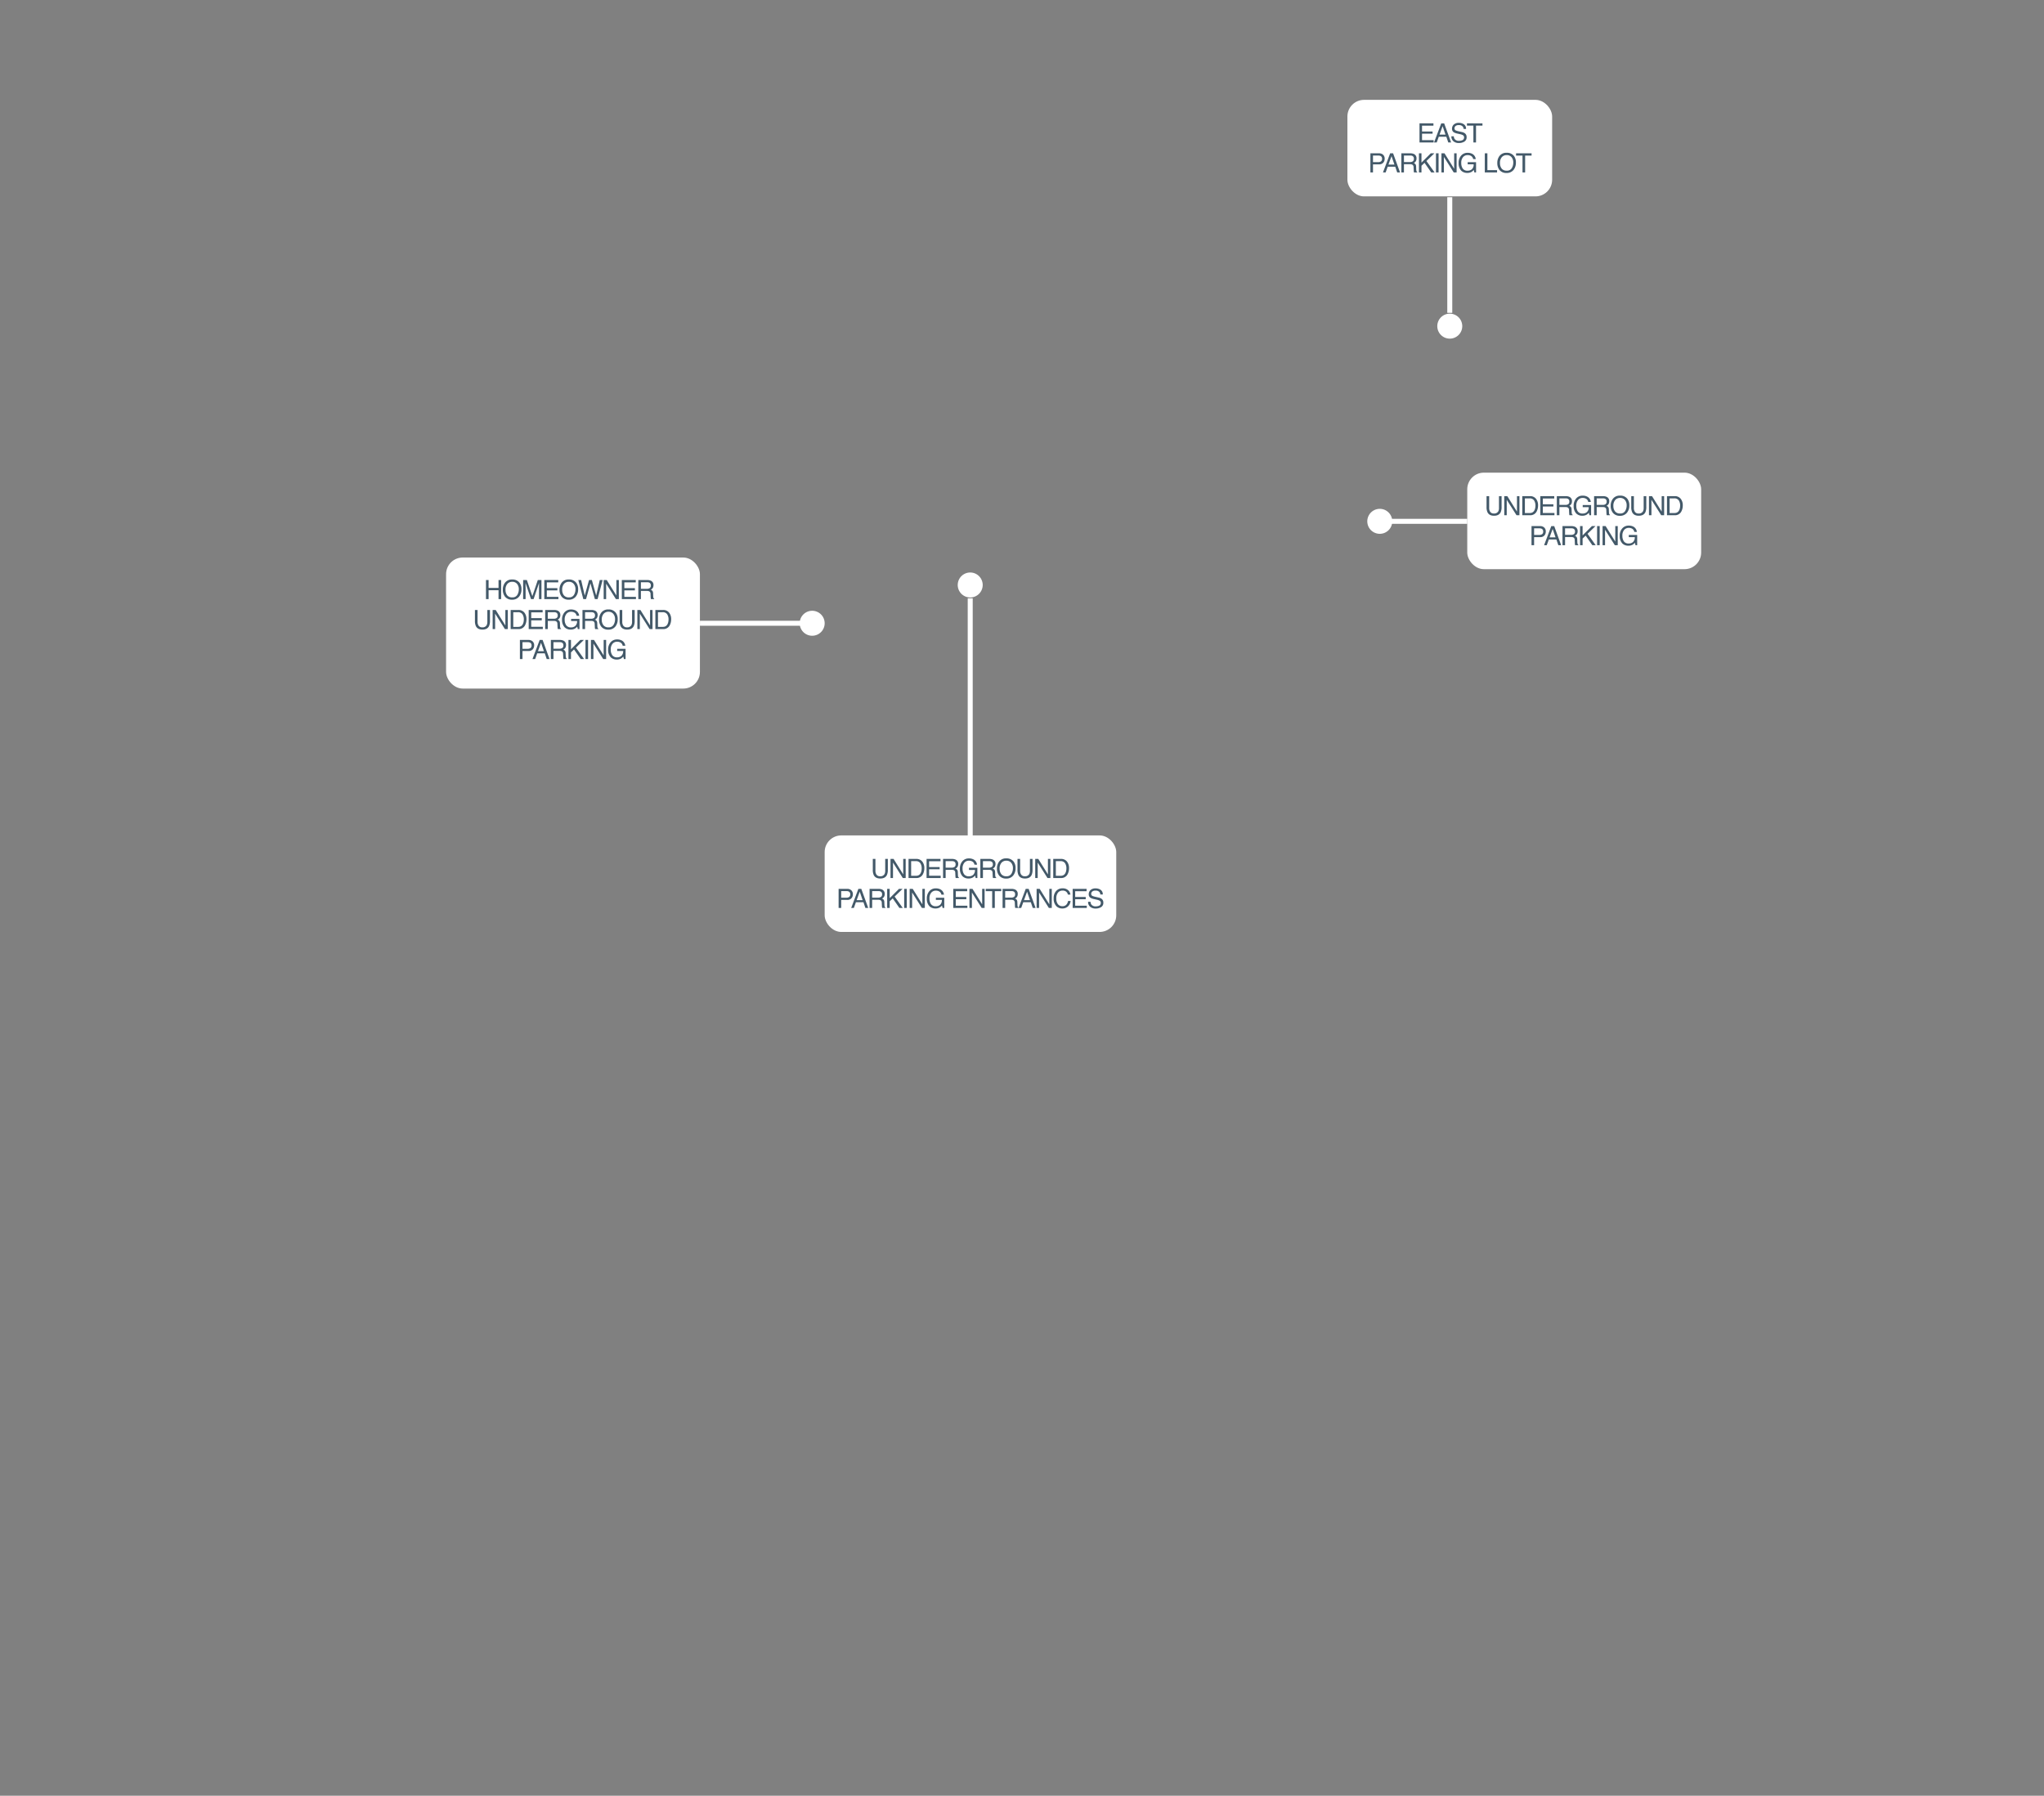 <svg xmlns="http://www.w3.org/2000/svg" width="1228" height="1079" viewBox="0 0 1228 1079">
  <rect x="0" y="0" width="1228" height="1079" fill="#808080" stroke="none"/>
  <g id="Group_2035" data-name="Group 2035" transform="translate(-692)">
    <g id="Group_1523" data-name="Group 1523" transform="translate(385.444 -2808.024)">
      <rect id="Rectangle_14" data-name="Rectangle 14" width="175.178" height="58" rx="10" transform="translate(802 3310)" fill="#fff"/>
    </g>
    <path id="Path_22145" data-name="Path 22145" d="M-57.094-11.477v7.094A4.173,4.173,0,0,0-56.625-2.3a2.463,2.463,0,0,0,2.344,1.25,2.753,2.753,0,0,0,2.688-1.352,4.3,4.3,0,0,0,.383-1.977v-7.094h1.578v6.445a7.457,7.457,0,0,1-.57,3.258Q-51.25.3-54.156.3T-58.1-1.773a7.457,7.457,0,0,1-.57-3.258v-6.445Zm9.067,0h1.836l5.8,9.3v-9.3h1.477V0h-1.742l-5.883-9.289V0h-1.484ZM-32.866-1.328a4.3,4.3,0,0,0,1.3-.164,2.852,2.852,0,0,0,1.484-1.172,4.8,4.8,0,0,0,.664-1.781,6.794,6.794,0,0,0,.117-1.2,5.6,5.6,0,0,0-.848-3.312,3.131,3.131,0,0,0-2.73-1.18h-2.758v8.813ZM-37.2-11.477h4.648A4.381,4.381,0,0,1-28.881-9.8a6.193,6.193,0,0,1,1.164,3.883,7.736,7.736,0,0,1-.687,3.3A4.242,4.242,0,0,1-32.569,0H-37.2Zm10.833,0H-18v1.406h-6.852v3.484h6.336v1.328h-6.336v3.891h6.969V0h-8.484Zm15.059,5.258a3.013,3.013,0,0,0,1.73-.437,1.781,1.781,0,0,0,.637-1.578,1.693,1.693,0,0,0-.891-1.672,2.911,2.911,0,0,0-1.273-.234h-3.8v3.922Zm-5.148-5.258h5.313a5.3,5.3,0,0,1,2.164.383A2.71,2.71,0,0,1-7.364-8.383,3.049,3.049,0,0,1-7.79-6.7,3.077,3.077,0,0,1-8.981-5.641a2.348,2.348,0,0,1,1.012.719,2.581,2.581,0,0,1,.379,1.445l.055,1.539a4.731,4.731,0,0,0,.109.977.96.96,0,0,0,.5.7V0H-8.833a1.434,1.434,0,0,1-.125-.383,7.348,7.348,0,0,1-.078-.906L-9.13-3.2a1.608,1.608,0,0,0-.836-1.508,3.458,3.458,0,0,0-1.4-.211H-14.9V0h-1.555Zm15.528-.3a5.9,5.9,0,0,1,2.8.625A4.078,4.078,0,0,1,3.961-8H2.422A2.8,2.8,0,0,0,1.258-9.832a4.007,4.007,0,0,0-2.227-.574,3.489,3.489,0,0,0-2.684,1.2,5.13,5.13,0,0,0-1.09,3.563,5.692,5.692,0,0,0,.9,3.332A3.321,3.321,0,0,0-.914-1.031a3.741,3.741,0,0,0,2.574-.9A3.777,3.777,0,0,0,2.7-4.852H-.891V-6.141H4.148V0h-1L2.773-1.477a5.894,5.894,0,0,1-1.4,1.2A5.242,5.242,0,0,1-1.227.3a5.069,5.069,0,0,1-3.508-1.32,6.266,6.266,0,0,1-1.6-4.547,6.521,6.521,0,0,1,1.563-4.586A4.967,4.967,0,0,1-.93-11.773Zm12.02,5.555a3.013,3.013,0,0,0,1.73-.437,1.781,1.781,0,0,0,.637-1.578,1.693,1.693,0,0,0-.891-1.672,2.911,2.911,0,0,0-1.273-.234H7.5v3.922ZM5.942-11.477h5.313a5.3,5.3,0,0,1,2.164.383,2.71,2.71,0,0,1,1.617,2.711A3.049,3.049,0,0,1,14.61-6.7a3.077,3.077,0,0,1-1.191,1.055,2.348,2.348,0,0,1,1.012.719,2.581,2.581,0,0,1,.379,1.445l.055,1.539a4.731,4.731,0,0,0,.109.977.96.96,0,0,0,.5.7V0H13.567a1.434,1.434,0,0,1-.125-.383,7.348,7.348,0,0,1-.078-.906L13.27-3.2a1.608,1.608,0,0,0-.836-1.508,3.458,3.458,0,0,0-1.4-.211H7.5V0H5.942Zm15.52-.312a5.254,5.254,0,0,1,4.5,1.953,6.329,6.329,0,0,1,1.141,3.9,6.822,6.822,0,0,1-1.3,4.273,5.174,5.174,0,0,1-4.367,2,5.22,5.22,0,0,1-4.164-1.75A6.608,6.608,0,0,1,15.916-5.68a6.784,6.784,0,0,1,1.156-3.984A5.009,5.009,0,0,1,21.463-11.789Zm.156,10.734a3.237,3.237,0,0,0,2.973-1.473,6.268,6.268,0,0,0,.918-3.387,4.831,4.831,0,0,0-1.059-3.258,3.613,3.613,0,0,0-2.895-1.234A3.769,3.769,0,0,0,18.65-9.184a5.153,5.153,0,0,0-1.125,3.605,5.268,5.268,0,0,0,.965,3.215A3.629,3.629,0,0,0,21.619-1.055Zm8.223-10.422v7.094A4.173,4.173,0,0,0,30.311-2.3a2.463,2.463,0,0,0,2.344,1.25,2.753,2.753,0,0,0,2.688-1.352,4.3,4.3,0,0,0,.383-1.977v-7.094H37.3v6.445a7.457,7.457,0,0,1-.57,3.258Q35.686.3,32.78.3T28.834-1.773a7.457,7.457,0,0,1-.57-3.258v-6.445Zm9.067,0h1.836l5.8,9.3v-9.3h1.477V0H46.277L40.394-9.289V0H38.909ZM54.07-1.328a4.3,4.3,0,0,0,1.3-.164,2.852,2.852,0,0,0,1.484-1.172,4.8,4.8,0,0,0,.664-1.781,6.794,6.794,0,0,0,.117-1.2,5.6,5.6,0,0,0-.848-3.312,3.131,3.131,0,0,0-2.73-1.18H51.3v8.813ZM49.734-11.477h4.648A4.381,4.381,0,0,1,58.055-9.8a6.193,6.193,0,0,1,1.164,3.883,7.736,7.736,0,0,1-.687,3.3A4.242,4.242,0,0,1,54.367,0H49.734Zm-128.948,18h5.164a3.5,3.5,0,0,1,2.469.863,3.133,3.133,0,0,1,.938,2.426,3.527,3.527,0,0,1-.836,2.34,3.167,3.167,0,0,1-2.57,1h-3.609V18h-1.555Zm7,3.3A1.727,1.727,0,0,0-73.151,8.1a3.385,3.385,0,0,0-1.414-.242h-3.094v3.977h3.094a2.957,2.957,0,0,0,1.7-.445A1.765,1.765,0,0,0-72.213,9.82Zm7.434,3.477-1.742-5.07-1.852,5.07Zm-2.555-6.773h1.758L-61.412,18h-1.7l-1.164-3.437h-4.539L-70.06,18h-1.594Zm11.872,5.258a3.013,3.013,0,0,0,1.73-.437,1.781,1.781,0,0,0,.637-1.578,1.693,1.693,0,0,0-.891-1.672,2.911,2.911,0,0,0-1.273-.234h-3.8v3.922ZM-60.61,6.523H-55.3a5.3,5.3,0,0,1,2.164.383,2.71,2.71,0,0,1,1.617,2.711,3.048,3.048,0,0,1-.426,1.688,3.077,3.077,0,0,1-1.191,1.055,2.348,2.348,0,0,1,1.012.719,2.581,2.581,0,0,1,.379,1.445l.055,1.539a4.731,4.731,0,0,0,.109.977.96.96,0,0,0,.5.7V18h-1.906a1.434,1.434,0,0,1-.125-.383,7.348,7.348,0,0,1-.078-.906l-.094-1.914a1.608,1.608,0,0,0-.836-1.508,3.458,3.458,0,0,0-1.4-.211h-3.539V18H-60.61Zm10.567,0h1.516v5.594l5.594-5.594h2.148l-4.773,4.625L-40.652,18h-2.023l-4.016-5.758L-48.527,14v4h-1.516Zm10.223,0h1.57V18h-1.57Zm3.294,0h1.836l5.8,9.3v-9.3h1.477V18h-1.742l-5.883-9.289V18h-1.484Zm15.716-.3a5.9,5.9,0,0,1,2.8.625A4.078,4.078,0,0,1-15.92,10h-1.539a2.8,2.8,0,0,0-1.164-1.832,4.007,4.007,0,0,0-2.227-.574,3.489,3.489,0,0,0-2.684,1.2,5.13,5.13,0,0,0-1.09,3.563,5.692,5.692,0,0,0,.9,3.332,3.321,3.321,0,0,0,2.93,1.285,3.741,3.741,0,0,0,2.574-.9,3.777,3.777,0,0,0,1.043-2.918h-3.594V11.859h5.039V18h-1l-.375-1.477a5.894,5.894,0,0,1-1.4,1.2,5.242,5.242,0,0,1-2.6.578,5.069,5.069,0,0,1-3.508-1.32,6.266,6.266,0,0,1-1.6-4.547,6.521,6.521,0,0,1,1.563-4.586A4.967,4.967,0,0,1-20.81,6.227Zm10.478.3h8.367V7.93H-8.816v3.484H-2.48v1.328H-8.816v3.891h6.969V18h-8.484Zm9.723,0H1.227l5.8,9.3v-9.3H8.5V18H6.759L.876,8.711V18H-.609Zm19.106,0V7.891H14.63V18H13.052V7.891H9.185V6.523Zm5.958,5.258a3.013,3.013,0,0,0,1.73-.437,1.781,1.781,0,0,0,.637-1.578,1.693,1.693,0,0,0-.891-1.672,2.911,2.911,0,0,0-1.273-.234h-3.8v3.922ZM19.307,6.523H24.62a5.3,5.3,0,0,1,2.164.383A2.71,2.71,0,0,1,28.4,9.617a3.049,3.049,0,0,1-.426,1.688,3.077,3.077,0,0,1-1.191,1.055,2.348,2.348,0,0,1,1.012.719,2.581,2.581,0,0,1,.379,1.445l.055,1.539a4.731,4.731,0,0,0,.109.977.96.96,0,0,0,.5.7V18H26.932a1.434,1.434,0,0,1-.125-.383,7.348,7.348,0,0,1-.078-.906L26.635,14.8a1.608,1.608,0,0,0-.836-1.508,3.458,3.458,0,0,0-1.4-.211H20.862V18H19.307ZM35.765,13.3l-1.742-5.07L32.171,13.3ZM33.21,6.523h1.758L39.132,18h-1.7l-1.164-3.437H31.726L30.484,18H28.89Zm6.536,0h1.836l5.8,9.3v-9.3h1.477V18H47.113L41.23,8.711V18H39.746Zm15.591-.312A4.7,4.7,0,0,1,58.72,7.359a4.056,4.056,0,0,1,1.336,2.609H58.54a3.154,3.154,0,0,0-1.027-1.758,3.256,3.256,0,0,0-2.16-.648,3.464,3.464,0,0,0-2.738,1.191,5.431,5.431,0,0,0-1.043,3.652,5.3,5.3,0,0,0,.941,3.27,3.289,3.289,0,0,0,2.809,1.254,2.967,2.967,0,0,0,2.617-1.32,5.021,5.021,0,0,0,.711-1.828h1.516a5.179,5.179,0,0,1-1.344,3.039A4.781,4.781,0,0,1,55.134,18.3a4.867,4.867,0,0,1-3.359-1.211,6.31,6.31,0,0,1-1.789-4.945,6.317,6.317,0,0,1,1.344-4.164A4.908,4.908,0,0,1,55.337,6.211Zm6.067.313h8.367V7.93H62.92v3.484h6.336v1.328H62.92v3.891h6.969V18H61.4ZM72.143,14.3a3.136,3.136,0,0,0,.461,1.586,3.055,3.055,0,0,0,2.727,1.141,4.826,4.826,0,0,0,1.594-.25,1.771,1.771,0,0,0,1.391-1.734,1.5,1.5,0,0,0-.586-1.336,5.916,5.916,0,0,0-1.859-.68l-1.555-.352a7.04,7.04,0,0,1-2.156-.758,2.4,2.4,0,0,1-1.094-2.148,3.308,3.308,0,0,1,1.07-2.539,4.294,4.294,0,0,1,3.031-.992,5.265,5.265,0,0,1,3.066.871,3.144,3.144,0,0,1,1.262,2.785H78.034a2.876,2.876,0,0,0-.5-1.414,2.9,2.9,0,0,0-2.414-.9,2.793,2.793,0,0,0-1.977.578,1.809,1.809,0,0,0-.6,1.344,1.312,1.312,0,0,0,.7,1.234,10.318,10.318,0,0,0,2.086.625l1.609.367a4.931,4.931,0,0,1,1.8.727,2.721,2.721,0,0,1,1.094,2.336,2.916,2.916,0,0,1-1.387,2.727,6.21,6.21,0,0,1-3.223.82,4.819,4.819,0,0,1-3.352-1.094A3.69,3.69,0,0,1,70.682,14.3Z" transform="translate(1275.033 527.573)" fill="#435969"/>
    <path id="Path_22139" data-name="Path 22139" d="M7.5,0A7.5,7.5,0,1,1,0,7.5,7.5,7.5,0,0,1,7.5,0Z" transform="translate(1267.389 344)" fill="#fff"/>
    <path id="Path_22140" data-name="Path 22140" d="M0,142.976V0" transform="translate(1274.889 359.5)" fill="none" stroke="#fff" stroke-width="3"/>
    <g id="Group_1523-2" data-name="Group 1523" transform="translate(1573.5 284)">
      <rect id="Rectangle_14-2" data-name="Rectangle 14" width="140.526" height="58" rx="10" fill="#fff"/>
    </g>
    <path id="Path_22143" data-name="Path 22143" d="M-57.094-11.477v7.094A4.173,4.173,0,0,0-56.625-2.3a2.463,2.463,0,0,0,2.344,1.25,2.753,2.753,0,0,0,2.688-1.352,4.3,4.3,0,0,0,.383-1.977v-7.094h1.578v6.445a7.457,7.457,0,0,1-.57,3.258Q-51.25.3-54.156.3T-58.1-1.773a7.457,7.457,0,0,1-.57-3.258v-6.445Zm9.067,0h1.836l5.8,9.3v-9.3h1.477V0h-1.742l-5.883-9.289V0h-1.484ZM-32.866-1.328a4.3,4.3,0,0,0,1.3-.164,2.852,2.852,0,0,0,1.484-1.172,4.8,4.8,0,0,0,.664-1.781,6.794,6.794,0,0,0,.117-1.2,5.6,5.6,0,0,0-.848-3.312,3.131,3.131,0,0,0-2.73-1.18h-2.758v8.813ZM-37.2-11.477h4.648A4.381,4.381,0,0,1-28.881-9.8a6.193,6.193,0,0,1,1.164,3.883,7.736,7.736,0,0,1-.687,3.3A4.242,4.242,0,0,1-32.569,0H-37.2Zm10.833,0H-18v1.406h-6.852v3.484h6.336v1.328h-6.336v3.891h6.969V0h-8.484Zm15.059,5.258a3.013,3.013,0,0,0,1.73-.437,1.781,1.781,0,0,0,.637-1.578,1.693,1.693,0,0,0-.891-1.672,2.911,2.911,0,0,0-1.273-.234h-3.8v3.922Zm-5.148-5.258h5.313a5.3,5.3,0,0,1,2.164.383A2.71,2.71,0,0,1-7.364-8.383,3.049,3.049,0,0,1-7.79-6.7,3.077,3.077,0,0,1-8.981-5.641a2.348,2.348,0,0,1,1.012.719,2.581,2.581,0,0,1,.379,1.445l.055,1.539a4.731,4.731,0,0,0,.109.977.96.96,0,0,0,.5.7V0H-8.833a1.434,1.434,0,0,1-.125-.383,7.348,7.348,0,0,1-.078-.906L-9.13-3.2a1.608,1.608,0,0,0-.836-1.508,3.458,3.458,0,0,0-1.4-.211H-14.9V0h-1.555Zm15.528-.3a5.9,5.9,0,0,1,2.8.625A4.078,4.078,0,0,1,3.961-8H2.422A2.8,2.8,0,0,0,1.258-9.832a4.007,4.007,0,0,0-2.227-.574,3.489,3.489,0,0,0-2.684,1.2,5.13,5.13,0,0,0-1.09,3.563,5.692,5.692,0,0,0,.9,3.332A3.321,3.321,0,0,0-.914-1.031a3.741,3.741,0,0,0,2.574-.9A3.777,3.777,0,0,0,2.7-4.852H-.891V-6.141H4.148V0h-1L2.773-1.477a5.894,5.894,0,0,1-1.4,1.2A5.242,5.242,0,0,1-1.227.3a5.069,5.069,0,0,1-3.508-1.32,6.266,6.266,0,0,1-1.6-4.547,6.521,6.521,0,0,1,1.563-4.586A4.967,4.967,0,0,1-.93-11.773Zm12.02,5.555a3.013,3.013,0,0,0,1.73-.437,1.781,1.781,0,0,0,.637-1.578,1.693,1.693,0,0,0-.891-1.672,2.911,2.911,0,0,0-1.273-.234H7.5v3.922ZM5.942-11.477h5.313a5.3,5.3,0,0,1,2.164.383,2.71,2.71,0,0,1,1.617,2.711A3.049,3.049,0,0,1,14.61-6.7a3.077,3.077,0,0,1-1.191,1.055,2.348,2.348,0,0,1,1.012.719,2.581,2.581,0,0,1,.379,1.445l.055,1.539a4.731,4.731,0,0,0,.109.977.96.96,0,0,0,.5.7V0H13.567a1.434,1.434,0,0,1-.125-.383,7.348,7.348,0,0,1-.078-.906L13.27-3.2a1.608,1.608,0,0,0-.836-1.508,3.458,3.458,0,0,0-1.4-.211H7.5V0H5.942Zm15.52-.312a5.254,5.254,0,0,1,4.5,1.953,6.329,6.329,0,0,1,1.141,3.9,6.822,6.822,0,0,1-1.3,4.273,5.174,5.174,0,0,1-4.367,2,5.22,5.22,0,0,1-4.164-1.75A6.608,6.608,0,0,1,15.916-5.68a6.784,6.784,0,0,1,1.156-3.984A5.009,5.009,0,0,1,21.463-11.789Zm.156,10.734a3.237,3.237,0,0,0,2.973-1.473,6.268,6.268,0,0,0,.918-3.387,4.831,4.831,0,0,0-1.059-3.258,3.613,3.613,0,0,0-2.895-1.234A3.769,3.769,0,0,0,18.65-9.184a5.153,5.153,0,0,0-1.125,3.605,5.268,5.268,0,0,0,.965,3.215A3.629,3.629,0,0,0,21.619-1.055Zm8.223-10.422v7.094A4.173,4.173,0,0,0,30.311-2.3a2.463,2.463,0,0,0,2.344,1.25,2.753,2.753,0,0,0,2.688-1.352,4.3,4.3,0,0,0,.383-1.977v-7.094H37.3v6.445a7.457,7.457,0,0,1-.57,3.258Q35.686.3,32.78.3T28.834-1.773a7.457,7.457,0,0,1-.57-3.258v-6.445Zm9.067,0h1.836l5.8,9.3v-9.3h1.477V0H46.277L40.394-9.289V0H38.909ZM54.07-1.328a4.3,4.3,0,0,0,1.3-.164,2.852,2.852,0,0,0,1.484-1.172,4.8,4.8,0,0,0,.664-1.781,6.794,6.794,0,0,0,.117-1.2,5.6,5.6,0,0,0-.848-3.312,3.131,3.131,0,0,0-2.73-1.18H51.3v8.813ZM49.734-11.477h4.648A4.381,4.381,0,0,1,58.055-9.8a6.193,6.193,0,0,1,1.164,3.883,7.736,7.736,0,0,1-.687,3.3A4.242,4.242,0,0,1,54.367,0H49.734Zm-81.385,18h5.164a3.5,3.5,0,0,1,2.469.863,3.133,3.133,0,0,1,.938,2.426,3.527,3.527,0,0,1-.836,2.34,3.167,3.167,0,0,1-2.57,1H-30.1V18h-1.555Zm7,3.3A1.727,1.727,0,0,0-25.588,8.1,3.385,3.385,0,0,0-27,7.859H-30.1v3.977H-27a2.957,2.957,0,0,0,1.7-.445A1.765,1.765,0,0,0-24.651,9.82Zm7.434,3.477-1.742-5.07L-20.81,13.3Zm-2.555-6.773h1.758L-13.849,18h-1.7l-1.164-3.437h-4.539L-22.5,18h-1.594ZM-7.9,11.781a3.013,3.013,0,0,0,1.73-.437,1.781,1.781,0,0,0,.637-1.578,1.693,1.693,0,0,0-.891-1.672A2.911,2.911,0,0,0-7.7,7.859h-3.8v3.922Zm-5.148-5.258h5.313a5.3,5.3,0,0,1,2.164.383A2.71,2.71,0,0,1-3.954,9.617,3.049,3.049,0,0,1-4.38,11.3a3.077,3.077,0,0,1-1.191,1.055,2.348,2.348,0,0,1,1.012.719,2.581,2.581,0,0,1,.379,1.445l.055,1.539a4.731,4.731,0,0,0,.109.977.96.96,0,0,0,.5.7V18H-5.423a1.434,1.434,0,0,1-.125-.383,7.348,7.348,0,0,1-.078-.906L-5.72,14.8a1.608,1.608,0,0,0-.836-1.508,3.458,3.458,0,0,0-1.4-.211h-3.539V18h-1.555Zm10.567,0H-.965v5.594L4.629,6.523H6.777L2,11.148,6.91,18H4.887L.871,12.242-.965,14v4H-2.48Zm10.223,0h1.57V18H7.743Zm3.294,0h1.836l5.8,9.3v-9.3h1.477V18H18.4L12.521,8.711V18H11.037Zm15.716-.3a5.9,5.9,0,0,1,2.8.625A4.078,4.078,0,0,1,31.643,10H30.1A2.8,2.8,0,0,0,28.94,8.168a4.007,4.007,0,0,0-2.227-.574,3.489,3.489,0,0,0-2.684,1.2,5.13,5.13,0,0,0-1.09,3.563,5.692,5.692,0,0,0,.9,3.332,3.321,3.321,0,0,0,2.93,1.285,3.741,3.741,0,0,0,2.574-.9,3.777,3.777,0,0,0,1.043-2.918H26.791V11.859H31.83V18h-1l-.375-1.477a5.894,5.894,0,0,1-1.4,1.2,5.242,5.242,0,0,1-2.6.578,5.069,5.069,0,0,1-3.508-1.32,6.266,6.266,0,0,1-1.6-4.547,6.521,6.521,0,0,1,1.563-4.586A4.967,4.967,0,0,1,26.752,6.227Z" transform="translate(1643.763 309.597)" fill="#435969"/>
    <path id="Path_22135" data-name="Path 22135" d="M7.5,0A7.5,7.5,0,1,1,0,7.5,7.5,7.5,0,0,1,7.5,0Z" transform="translate(1513.445 305.752)" fill="#fff"/>
    <path id="Path_22136" data-name="Path 22136" d="M52.555,0H0" transform="translate(1520.945 313.252)" fill="none" stroke="#fff" stroke-width="3"/>
    <g id="Group_1523-3" data-name="Group 1523" transform="translate(158 -2975)">
      <rect id="Rectangle_14-3" data-name="Rectangle 14" width="152.5" height="78.741" rx="10" transform="translate(802 3310)" fill="#fff"/>
    </g>
    <path id="Path_22146" data-name="Path 22146" d="M-52.029-11.477h1.57v4.742h5.969v-4.742h1.57V0h-1.57V-5.367h-5.969V0h-1.57Zm15.669-.312a5.254,5.254,0,0,1,4.5,1.953,6.329,6.329,0,0,1,1.141,3.9,6.822,6.822,0,0,1-1.3,4.273,5.174,5.174,0,0,1-4.367,2,5.22,5.22,0,0,1-4.164-1.75A6.608,6.608,0,0,1-41.907-5.68a6.785,6.785,0,0,1,1.156-3.984A5.009,5.009,0,0,1-36.36-11.789ZM-36.2-1.055a3.237,3.237,0,0,0,2.973-1.473,6.268,6.268,0,0,0,.918-3.387,4.831,4.831,0,0,0-1.059-3.258,3.613,3.613,0,0,0-2.895-1.234,3.769,3.769,0,0,0-2.906,1.223A5.153,5.153,0,0,0-40.3-5.578a5.268,5.268,0,0,0,.965,3.215A3.629,3.629,0,0,0-36.2-1.055Zm6.5-10.422h2.227l3.3,9.7,3.273-9.7h2.2V0h-1.477V-6.773q0-.352.016-1.164t.016-1.742L-23.426,0h-1.539l-3.3-9.68v.352q0,.422.02,1.285t.02,1.27V0h-1.484Zm12.716,0h8.367v1.406h-6.852v3.484H-9.14v1.328h-6.336v3.891h6.969V0h-8.484Zm14.677-.312a5.254,5.254,0,0,1,4.5,1.953,6.329,6.329,0,0,1,1.141,3.9,6.822,6.822,0,0,1-1.3,4.273,5.174,5.174,0,0,1-4.367,2A5.22,5.22,0,0,1-6.51-1.414,6.608,6.608,0,0,1-7.862-5.68,6.784,6.784,0,0,1-6.705-9.664,5.009,5.009,0,0,1-2.315-11.789Zm.156,10.734A3.237,3.237,0,0,0,.814-2.527a6.268,6.268,0,0,0,.918-3.387A4.831,4.831,0,0,0,.673-9.172a3.613,3.613,0,0,0-2.895-1.234A3.769,3.769,0,0,0-5.127-9.184,5.153,5.153,0,0,0-6.252-5.578a5.268,5.268,0,0,0,.965,3.215A3.629,3.629,0,0,0-2.159-1.055ZM5.135-11.477,7.3-2.141l2.594-9.336H11.58l2.594,9.336,2.164-9.336h1.7L15.026,0H13.393L10.745-9.516,8.08,0H6.448l-3-11.477Zm13.544,0h1.836l5.8,9.3v-9.3h1.477V0H26.046L20.163-9.289V0H18.679Zm10.9,0h8.367v1.406H31.1v3.484h6.336v1.328H31.1v3.891h6.969V0H29.582ZM44.641-6.219a3.013,3.013,0,0,0,1.73-.437,1.781,1.781,0,0,0,.637-1.578,1.693,1.693,0,0,0-.891-1.672,2.911,2.911,0,0,0-1.273-.234h-3.8v3.922Zm-5.148-5.258h5.313a5.3,5.3,0,0,1,2.164.383,2.71,2.71,0,0,1,1.617,2.711A3.048,3.048,0,0,1,48.161-6.7,3.077,3.077,0,0,1,46.97-5.641a2.348,2.348,0,0,1,1.012.719,2.581,2.581,0,0,1,.379,1.445l.055,1.539a4.731,4.731,0,0,0,.109.977.96.96,0,0,0,.5.7V0H47.118a1.434,1.434,0,0,1-.125-.383,7.348,7.348,0,0,1-.078-.906L46.821-3.2a1.608,1.608,0,0,0-.836-1.508,3.458,3.458,0,0,0-1.4-.211H41.048V0H39.493Zm-96.587,18v7.094a4.173,4.173,0,0,0,.469,2.078,2.463,2.463,0,0,0,2.344,1.25,2.753,2.753,0,0,0,2.688-1.352,4.3,4.3,0,0,0,.383-1.977V6.523h1.578v6.445a7.457,7.457,0,0,1-.57,3.258Q-51.25,18.3-54.156,18.3T-58.1,16.227a7.457,7.457,0,0,1-.57-3.258V6.523Zm9.067,0h1.836l5.8,9.3v-9.3h1.477V18h-1.742l-5.883-9.289V18h-1.484Zm15.161,10.148a4.3,4.3,0,0,0,1.3-.164,2.852,2.852,0,0,0,1.484-1.172,4.8,4.8,0,0,0,.664-1.781,6.794,6.794,0,0,0,.117-1.2,5.6,5.6,0,0,0-.848-3.312,3.131,3.131,0,0,0-2.73-1.18h-2.758v8.813ZM-37.2,6.523h4.648A4.381,4.381,0,0,1-28.881,8.2a6.193,6.193,0,0,1,1.164,3.883,7.736,7.736,0,0,1-.687,3.3A4.242,4.242,0,0,1-32.569,18H-37.2Zm10.833,0H-18V7.93h-6.852v3.484h6.336v1.328h-6.336v3.891h6.969V18h-8.484Zm15.059,5.258a3.013,3.013,0,0,0,1.73-.437,1.781,1.781,0,0,0,.637-1.578,1.693,1.693,0,0,0-.891-1.672,2.911,2.911,0,0,0-1.273-.234h-3.8v3.922Zm-5.148-5.258h5.313a5.3,5.3,0,0,1,2.164.383A2.71,2.71,0,0,1-7.364,9.617,3.049,3.049,0,0,1-7.79,11.3a3.077,3.077,0,0,1-1.191,1.055,2.348,2.348,0,0,1,1.012.719,2.581,2.581,0,0,1,.379,1.445l.055,1.539a4.731,4.731,0,0,0,.109.977.96.96,0,0,0,.5.7V18H-8.833a1.434,1.434,0,0,1-.125-.383,7.348,7.348,0,0,1-.078-.906L-9.13,14.8a1.608,1.608,0,0,0-.836-1.508,3.458,3.458,0,0,0-1.4-.211H-14.9V18h-1.555Zm15.528-.3a5.9,5.9,0,0,1,2.8.625A4.078,4.078,0,0,1,3.961,10H2.422A2.8,2.8,0,0,0,1.258,8.168,4.007,4.007,0,0,0-.969,7.594a3.489,3.489,0,0,0-2.684,1.2,5.13,5.13,0,0,0-1.09,3.563,5.692,5.692,0,0,0,.9,3.332,3.321,3.321,0,0,0,2.93,1.285,3.741,3.741,0,0,0,2.574-.9A3.777,3.777,0,0,0,2.7,13.148H-.891V11.859H4.148V18h-1l-.375-1.477a5.894,5.894,0,0,1-1.4,1.2,5.242,5.242,0,0,1-2.6.578,5.069,5.069,0,0,1-3.508-1.32,6.266,6.266,0,0,1-1.6-4.547A6.521,6.521,0,0,1-4.773,7.852,4.967,4.967,0,0,1-.93,6.227Zm12.02,5.555a3.013,3.013,0,0,0,1.73-.437,1.781,1.781,0,0,0,.637-1.578,1.693,1.693,0,0,0-.891-1.672,2.911,2.911,0,0,0-1.273-.234H7.5v3.922ZM5.942,6.523h5.313a5.3,5.3,0,0,1,2.164.383,2.71,2.71,0,0,1,1.617,2.711A3.049,3.049,0,0,1,14.61,11.3a3.077,3.077,0,0,1-1.191,1.055,2.348,2.348,0,0,1,1.012.719,2.581,2.581,0,0,1,.379,1.445l.055,1.539a4.731,4.731,0,0,0,.109.977.96.96,0,0,0,.5.7V18H13.567a1.434,1.434,0,0,1-.125-.383,7.348,7.348,0,0,1-.078-.906L13.27,14.8a1.608,1.608,0,0,0-.836-1.508,3.458,3.458,0,0,0-1.4-.211H7.5V18H5.942Zm15.52-.312a5.254,5.254,0,0,1,4.5,1.953,6.329,6.329,0,0,1,1.141,3.9,6.822,6.822,0,0,1-1.3,4.273,5.174,5.174,0,0,1-4.367,2,5.22,5.22,0,0,1-4.164-1.75,6.608,6.608,0,0,1-1.352-4.266,6.784,6.784,0,0,1,1.156-3.984A5.009,5.009,0,0,1,21.463,6.211Zm.156,10.734a3.237,3.237,0,0,0,2.973-1.473,6.268,6.268,0,0,0,.918-3.387,4.831,4.831,0,0,0-1.059-3.258,3.613,3.613,0,0,0-2.895-1.234A3.769,3.769,0,0,0,18.65,8.816a5.153,5.153,0,0,0-1.125,3.605,5.268,5.268,0,0,0,.965,3.215A3.629,3.629,0,0,0,21.619,16.945ZM29.842,6.523v7.094a4.173,4.173,0,0,0,.469,2.078,2.463,2.463,0,0,0,2.344,1.25,2.753,2.753,0,0,0,2.688-1.352,4.3,4.3,0,0,0,.383-1.977V6.523H37.3v6.445a7.457,7.457,0,0,1-.57,3.258Q35.686,18.3,32.78,18.3t-3.945-2.078a7.457,7.457,0,0,1-.57-3.258V6.523Zm9.067,0h1.836l5.8,9.3v-9.3h1.477V18H46.277L40.394,8.711V18H38.909ZM54.07,16.672a4.3,4.3,0,0,0,1.3-.164,2.852,2.852,0,0,0,1.484-1.172,4.8,4.8,0,0,0,.664-1.781,6.794,6.794,0,0,0,.117-1.2,5.6,5.6,0,0,0-.848-3.312,3.131,3.131,0,0,0-2.73-1.18H51.3v8.813ZM49.734,6.523h4.648A4.381,4.381,0,0,1,58.055,8.2a6.193,6.193,0,0,1,1.164,3.883,7.736,7.736,0,0,1-.687,3.3A4.242,4.242,0,0,1,54.367,18H49.734Zm-81.385,18h5.164a3.5,3.5,0,0,1,2.469.863,3.133,3.133,0,0,1,.938,2.426,3.527,3.527,0,0,1-.836,2.34,3.167,3.167,0,0,1-2.57,1H-30.1V36h-1.555Zm7,3.3a1.727,1.727,0,0,0-.937-1.719A3.385,3.385,0,0,0-27,25.859H-30.1v3.977H-27a2.957,2.957,0,0,0,1.7-.445A1.765,1.765,0,0,0-24.651,27.82Zm7.434,3.477-1.742-5.07L-20.81,31.3Zm-2.555-6.773h1.758L-13.849,36h-1.7l-1.164-3.437h-4.539L-22.5,36h-1.594ZM-7.9,29.781a3.013,3.013,0,0,0,1.73-.437,1.781,1.781,0,0,0,.637-1.578,1.693,1.693,0,0,0-.891-1.672A2.911,2.911,0,0,0-7.7,25.859h-3.8v3.922Zm-5.148-5.258h5.313a5.3,5.3,0,0,1,2.164.383,2.71,2.71,0,0,1,1.617,2.711A3.049,3.049,0,0,1-4.38,29.3a3.077,3.077,0,0,1-1.191,1.055,2.348,2.348,0,0,1,1.012.719,2.581,2.581,0,0,1,.379,1.445l.055,1.539a4.731,4.731,0,0,0,.109.977.96.96,0,0,0,.5.7V36H-5.423a1.434,1.434,0,0,1-.125-.383,7.348,7.348,0,0,1-.078-.906L-5.72,32.8a1.608,1.608,0,0,0-.836-1.508,3.458,3.458,0,0,0-1.4-.211h-3.539V36h-1.555Zm10.567,0H-.965v5.594l5.594-5.594H6.777L2,29.148,6.91,36H4.887L.871,30.242-.965,32v4H-2.48Zm10.223,0h1.57V36H7.743Zm3.294,0h1.836l5.8,9.3v-9.3h1.477V36H18.4l-5.883-9.289V36H11.037Zm15.716-.3a5.9,5.9,0,0,1,2.8.625A4.078,4.078,0,0,1,31.643,28H30.1a2.8,2.8,0,0,0-1.164-1.832,4.007,4.007,0,0,0-2.227-.574,3.489,3.489,0,0,0-2.684,1.2,5.13,5.13,0,0,0-1.09,3.563,5.692,5.692,0,0,0,.9,3.332,3.321,3.321,0,0,0,2.93,1.285,3.741,3.741,0,0,0,2.574-.9,3.777,3.777,0,0,0,1.043-2.918H26.791V29.859H31.83V36h-1l-.375-1.477a5.894,5.894,0,0,1-1.4,1.2,5.242,5.242,0,0,1-2.6.578,5.069,5.069,0,0,1-3.508-1.32,6.266,6.266,0,0,1-1.6-4.547,6.521,6.521,0,0,1,1.563-4.586A4.967,4.967,0,0,1,26.752,24.227Z" transform="translate(1036 360)" fill="#435969"/>
    <path id="Path_22141" data-name="Path 22141" d="M7.5,0A7.5,7.5,0,1,1,0,7.5,7.5,7.5,0,0,1,7.5,0Z" transform="translate(1172.445 367)" fill="#fff"/>
    <path id="Path_22142" data-name="Path 22142" d="M0,0H67.445" transform="translate(1112.5 374.5)" fill="none" stroke="#fff" stroke-width="3"/>
    <g id="Group_1523-4" data-name="Group 1523" transform="translate(699.5 -3250)">
      <rect id="Rectangle_14-4" data-name="Rectangle 14" width="123" height="58" rx="10" transform="translate(802 3310)" fill="#fff"/>
    </g>
    <path id="Path_22144" data-name="Path 22144" d="M-18.327-11.477H-9.96v1.406h-6.852v3.484h6.336v1.328h-6.336v3.891h6.969V0h-8.484ZM-2.713-4.7l-1.742-5.07L-6.307-4.7Zm-2.555-6.773H-3.51L.654,0h-1.7L-2.213-3.437H-6.752L-7.995,0H-9.588ZM2.284-3.7a3.136,3.136,0,0,0,.461,1.586A3.055,3.055,0,0,0,5.471-.977a4.826,4.826,0,0,0,1.594-.25A1.771,1.771,0,0,0,8.455-2.961,1.5,1.5,0,0,0,7.87-4.3a5.916,5.916,0,0,0-1.859-.68L4.455-5.328A7.04,7.04,0,0,1,2.3-6.086,2.4,2.4,0,0,1,1.205-8.234a3.308,3.308,0,0,1,1.07-2.539,4.294,4.294,0,0,1,3.031-.992,5.265,5.265,0,0,1,3.066.871A3.144,3.144,0,0,1,9.635-8.109H8.174a2.876,2.876,0,0,0-.5-1.414,2.9,2.9,0,0,0-2.414-.9,2.793,2.793,0,0,0-1.977.578,1.809,1.809,0,0,0-.6,1.344,1.312,1.312,0,0,0,.7,1.234,10.318,10.318,0,0,0,2.086.625l1.609.367a4.931,4.931,0,0,1,1.8.727A2.721,2.721,0,0,1,9.971-3.211,2.916,2.916,0,0,1,8.584-.484a6.21,6.21,0,0,1-3.223.82A4.819,4.819,0,0,1,2.01-.758,3.69,3.69,0,0,1,.823-3.7Zm17.208-7.773v1.367H15.624V0H14.046V-10.109H10.179v-1.367Zm-67.323,18h5.164a3.5,3.5,0,0,1,2.469.863,3.133,3.133,0,0,1,.938,2.426,3.527,3.527,0,0,1-.836,2.34,3.167,3.167,0,0,1-2.57,1h-3.609V18h-1.555Zm7,3.3A1.727,1.727,0,0,0-41.77,8.1a3.385,3.385,0,0,0-1.414-.242h-3.094v3.977h3.094a2.957,2.957,0,0,0,1.7-.445A1.765,1.765,0,0,0-40.832,9.82ZM-33.4,13.3l-1.742-5.07-1.852,5.07Zm-2.555-6.773h1.758L-30.03,18h-1.7L-32.9,14.563h-4.539L-38.679,18h-1.594Zm11.872,5.258a3.013,3.013,0,0,0,1.73-.437,1.781,1.781,0,0,0,.637-1.578A1.693,1.693,0,0,0-22.6,8.094a2.911,2.911,0,0,0-1.273-.234h-3.8v3.922Zm-5.148-5.258h5.313a5.3,5.3,0,0,1,2.164.383,2.71,2.71,0,0,1,1.617,2.711,3.049,3.049,0,0,1-.426,1.688,3.077,3.077,0,0,1-1.191,1.055,2.348,2.348,0,0,1,1.012.719,2.581,2.581,0,0,1,.379,1.445l.055,1.539a4.731,4.731,0,0,0,.109.977.96.96,0,0,0,.5.7V18H-21.6a1.434,1.434,0,0,1-.125-.383,7.348,7.348,0,0,1-.078-.906L-21.9,14.8a1.608,1.608,0,0,0-.836-1.508,3.458,3.458,0,0,0-1.4-.211h-3.539V18h-1.555Zm10.567,0h1.516v5.594l5.594-5.594H-9.4l-4.773,4.625L-9.271,18h-2.023l-4.016-5.758L-17.146,14v4h-1.516Zm10.223,0h1.57V18h-1.57Zm3.294,0h1.836l5.8,9.3v-9.3H3.965V18H2.223L-3.66,8.711V18H-5.145Zm15.716-.3a5.9,5.9,0,0,1,2.8.625A4.078,4.078,0,0,1,15.462,10H13.923a2.8,2.8,0,0,0-1.164-1.832,4.007,4.007,0,0,0-2.227-.574,3.489,3.489,0,0,0-2.684,1.2,5.13,5.13,0,0,0-1.09,3.563,5.692,5.692,0,0,0,.9,3.332,3.321,3.321,0,0,0,2.93,1.285,3.741,3.741,0,0,0,2.574-.9A3.777,3.777,0,0,0,14.2,13.148H10.61V11.859h5.039V18h-1l-.375-1.477a5.894,5.894,0,0,1-1.4,1.2,5.242,5.242,0,0,1-2.6.578,5.069,5.069,0,0,1-3.508-1.32,6.266,6.266,0,0,1-1.6-4.547A6.521,6.521,0,0,1,6.727,7.852,4.967,4.967,0,0,1,10.571,6.227Zm10.33.3h1.555V16.633h5.813V18H20.9Zm13.052-.312a5.254,5.254,0,0,1,4.5,1.953,6.329,6.329,0,0,1,1.141,3.9,6.822,6.822,0,0,1-1.3,4.273,5.174,5.174,0,0,1-4.367,2,5.22,5.22,0,0,1-4.164-1.75,6.608,6.608,0,0,1-1.352-4.266,6.784,6.784,0,0,1,1.156-3.984A5.009,5.009,0,0,1,33.952,6.211Zm.156,10.734a3.237,3.237,0,0,0,2.973-1.473A6.268,6.268,0,0,0,38,12.086a4.831,4.831,0,0,0-1.059-3.258,3.613,3.613,0,0,0-2.895-1.234A3.769,3.769,0,0,0,31.14,8.816a5.153,5.153,0,0,0-1.125,3.605,5.268,5.268,0,0,0,.965,3.215A3.629,3.629,0,0,0,34.109,16.945ZM49,6.523V7.891H45.129V18H43.551V7.891H39.684V6.523Z" transform="translate(1563.145 85.597)" fill="#435969"/>
    <path id="Path_22137" data-name="Path 22137" d="M7.5,0A7.5,7.5,0,1,1,0,7.5,7.5,7.5,0,0,1,7.5,0Z" transform="translate(1555.5 188.476)" fill="#fff"/>
    <path id="Path_22138" data-name="Path 22138" d="M0,0V69.476" transform="translate(1563 118.5)" fill="none" stroke="#fff" stroke-width="3"/>
    <path id="Path_22054" data-name="Path 22054" d="M0,0H1228V1079H0Z" transform="translate(692)" fill="none"/>
  </g>
</svg>
